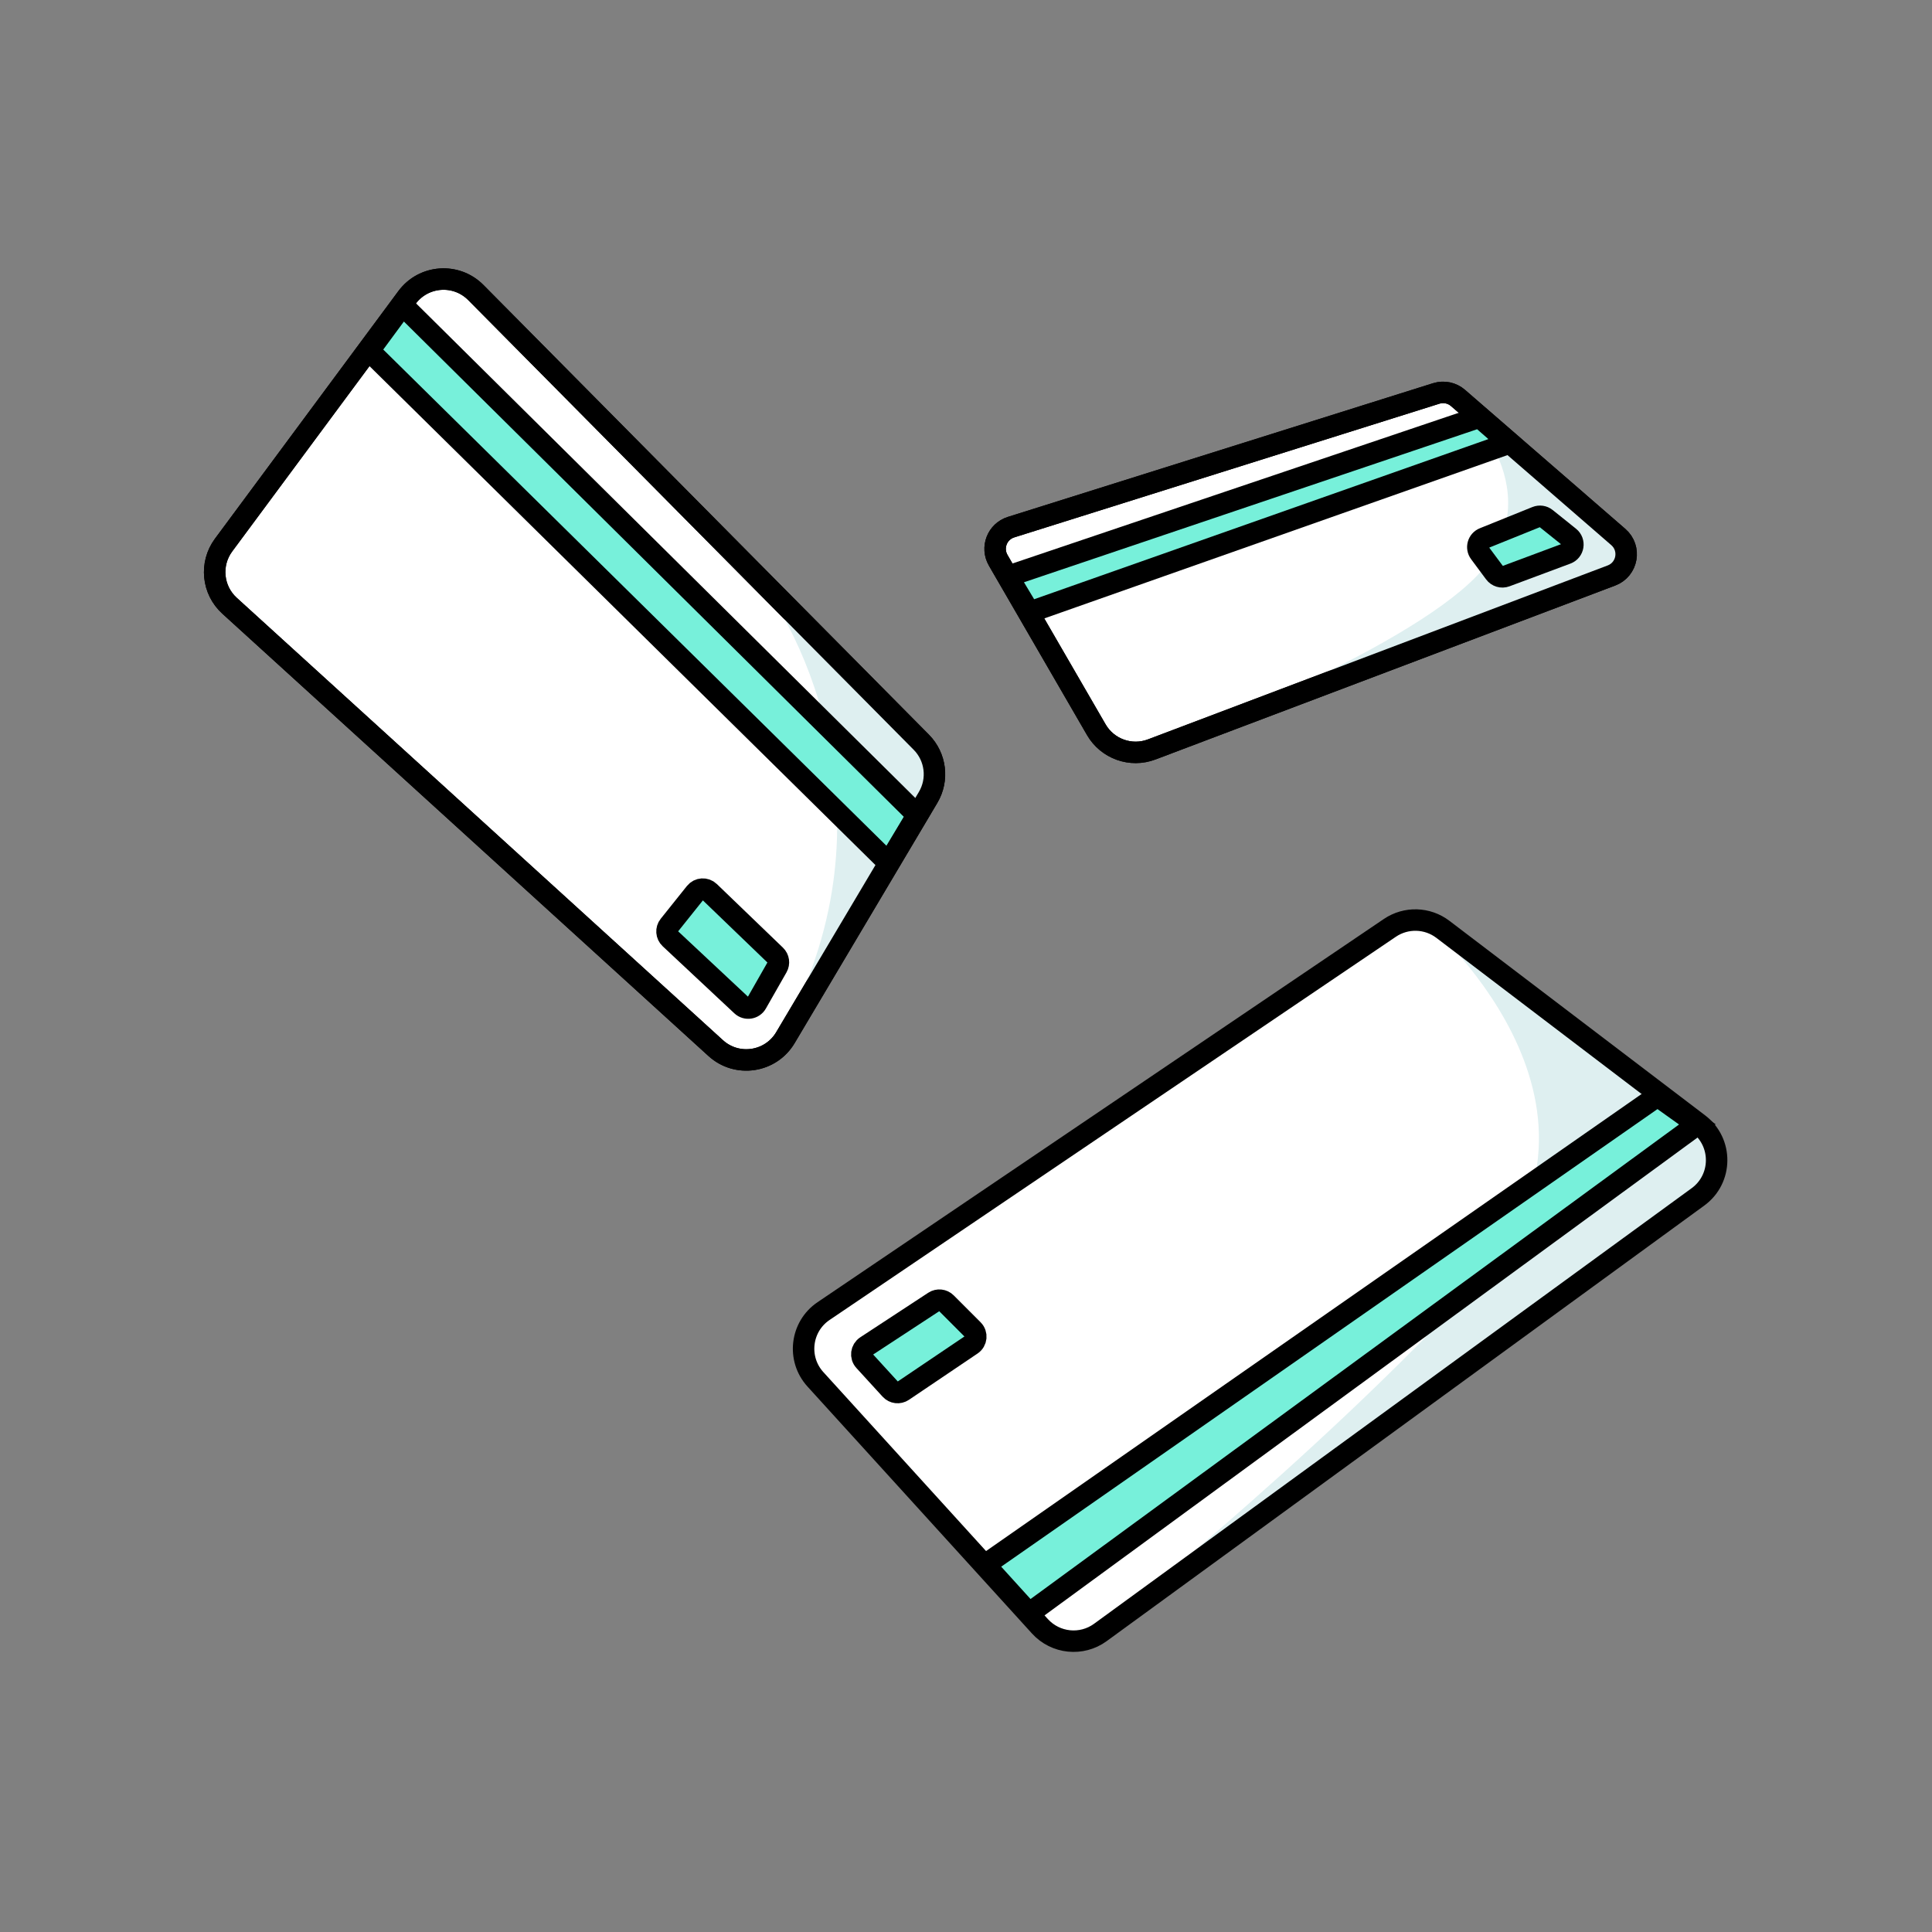<svg xmlns="http://www.w3.org/2000/svg" width="90" height="90" viewBox="0 0 90 90" fill="none">
  <rect x="0" y="0" width="90" height="90" fill="#808080" stroke="none"/>
  <path d="M51.07 33.992L46.499 26.098C46.16 25.511 46.451 24.76 47.098 24.557L66.907 18.328C67.258 18.218 67.641 18.297 67.919 18.538L75.388 25.017C75.993 25.543 75.819 26.524 75.069 26.808L53.652 34.911C52.682 35.279 51.59 34.889 51.07 33.992Z" fill="white" stroke="black"/>
  <path d="M52.847 35.216C56.028 33.992 66.915 29.616 69.341 26.18C72.064 22.322 67.874 18.503 67.499 18.173L67.472 18.15C67.472 18.15 67.481 18.158 67.499 18.173L75.388 25.017C75.993 25.543 75.819 26.524 75.069 26.808L52.847 35.216C52.291 35.43 51.971 35.548 51.971 35.548L52.847 35.216Z" fill="#DEEFF0"/>
  <path fill-rule="evenodd" clip-rule="evenodd" d="M51.07 33.992L46.499 26.098C46.16 25.511 46.451 24.76 47.098 24.557L66.907 18.328C67.258 18.218 67.641 18.297 67.919 18.538L75.388 25.017C75.993 25.543 75.819 26.524 75.069 26.808L53.652 34.911C52.682 35.279 51.59 34.889 51.07 33.992Z" stroke="black"/>
  <path d="M69.629 26.691L68.931 25.751C68.757 25.517 68.851 25.181 69.123 25.072L71.571 24.084C71.721 24.023 71.892 24.048 72.017 24.149L73.104 25.02C73.374 25.236 73.305 25.665 72.981 25.786L70.143 26.844C69.957 26.913 69.747 26.851 69.629 26.691Z" fill="#76EFD9" fill-opacity="0.992" stroke="black"/>
  <path d="M46.952 26.849L68.922 19.43L70.308 20.641L47.956 28.522L46.952 26.849Z" fill="#76EFD9" fill-opacity="0.992" stroke="black"/>
  <path d="M10.416 25.39L18.959 13.857C19.732 12.814 21.252 12.705 22.166 13.627L42.918 34.575C43.597 35.261 43.727 36.318 43.234 37.148L36.587 48.339C35.902 49.492 34.332 49.727 33.34 48.824L10.693 28.218C9.888 27.486 9.769 26.264 10.416 25.39Z" fill="white" stroke="black"/>
  <path d="M31.169 43.112L32.39 41.585C32.554 41.38 32.859 41.361 33.048 41.543L36.126 44.506C36.273 44.647 36.305 44.871 36.204 45.048L35.243 46.734C35.101 46.985 34.762 47.037 34.551 46.84L31.213 43.716C31.043 43.557 31.023 43.294 31.169 43.112Z" fill="#76EFD9" fill-opacity="0.992" stroke="black"/>
  <path d="M35.854 49.144C41.89 39.357 37.871 30.068 35.107 26.647L42.374 34.004C43.405 35.048 43.587 36.662 42.815 37.91L35.854 49.144Z" fill="#DEEFF0"/>
  <path d="M42.733 37.97L18.756 14.216L17.194 16.335L41.394 40.2L42.733 37.97Z" fill="#76EFD9" fill-opacity="0.992" stroke="black"/>
  <path fill-rule="evenodd" clip-rule="evenodd" d="M10.416 25.39L18.959 13.857C19.732 12.814 21.252 12.705 22.166 13.627L42.918 34.575C43.597 35.261 43.727 36.318 43.234 37.148L36.587 48.339C35.902 49.492 34.332 49.727 33.34 48.824L10.693 28.218C9.888 27.486 9.769 26.264 10.416 25.39Z" stroke="black"/>
  <path d="M48.444 75.759L37.985 64.254C37.118 63.299 37.297 61.797 38.365 61.075L64.746 43.223C65.499 42.714 66.492 42.742 67.215 43.292L79.132 52.358C80.26 53.217 80.243 54.921 79.097 55.756L51.259 76.046C50.386 76.683 49.172 76.559 48.444 75.759Z" fill="white"/>
  <path d="M50.524 76.481C50.524 76.481 61.269 68.011 68.866 59.702C76.463 51.393 66.327 42.815 66.327 42.815L79.184 52.428C80.281 53.249 80.27 54.897 79.161 55.702L50.524 76.481Z" fill="#DEEFF0"/>
  <path fill-rule="evenodd" clip-rule="evenodd" d="M48.444 75.759L37.985 64.254C37.118 63.299 37.297 61.797 38.365 61.075L64.746 43.223C65.499 42.714 66.492 42.742 67.215 43.292L79.132 52.358C80.26 53.217 80.243 54.921 79.097 55.756L51.259 76.046C50.386 76.683 49.172 76.559 48.444 75.759Z" stroke="black"/>
  <path d="M41.484 64.725L40.263 63.389C40.078 63.187 40.118 62.866 40.348 62.715L43.516 60.639C43.693 60.523 43.927 60.548 44.076 60.698L45.327 61.951C45.525 62.149 45.493 62.479 45.261 62.636L42.063 64.794C41.879 64.918 41.633 64.889 41.484 64.725Z" fill="#76EFD9" fill-opacity="0.992" stroke="black"/>
  <path d="M79.069 52.378L47.939 75.158L45.887 72.897L77.215 51.054L79.069 52.378Z" fill="#76EFD9" fill-opacity="0.992" stroke="black"/>
</svg>